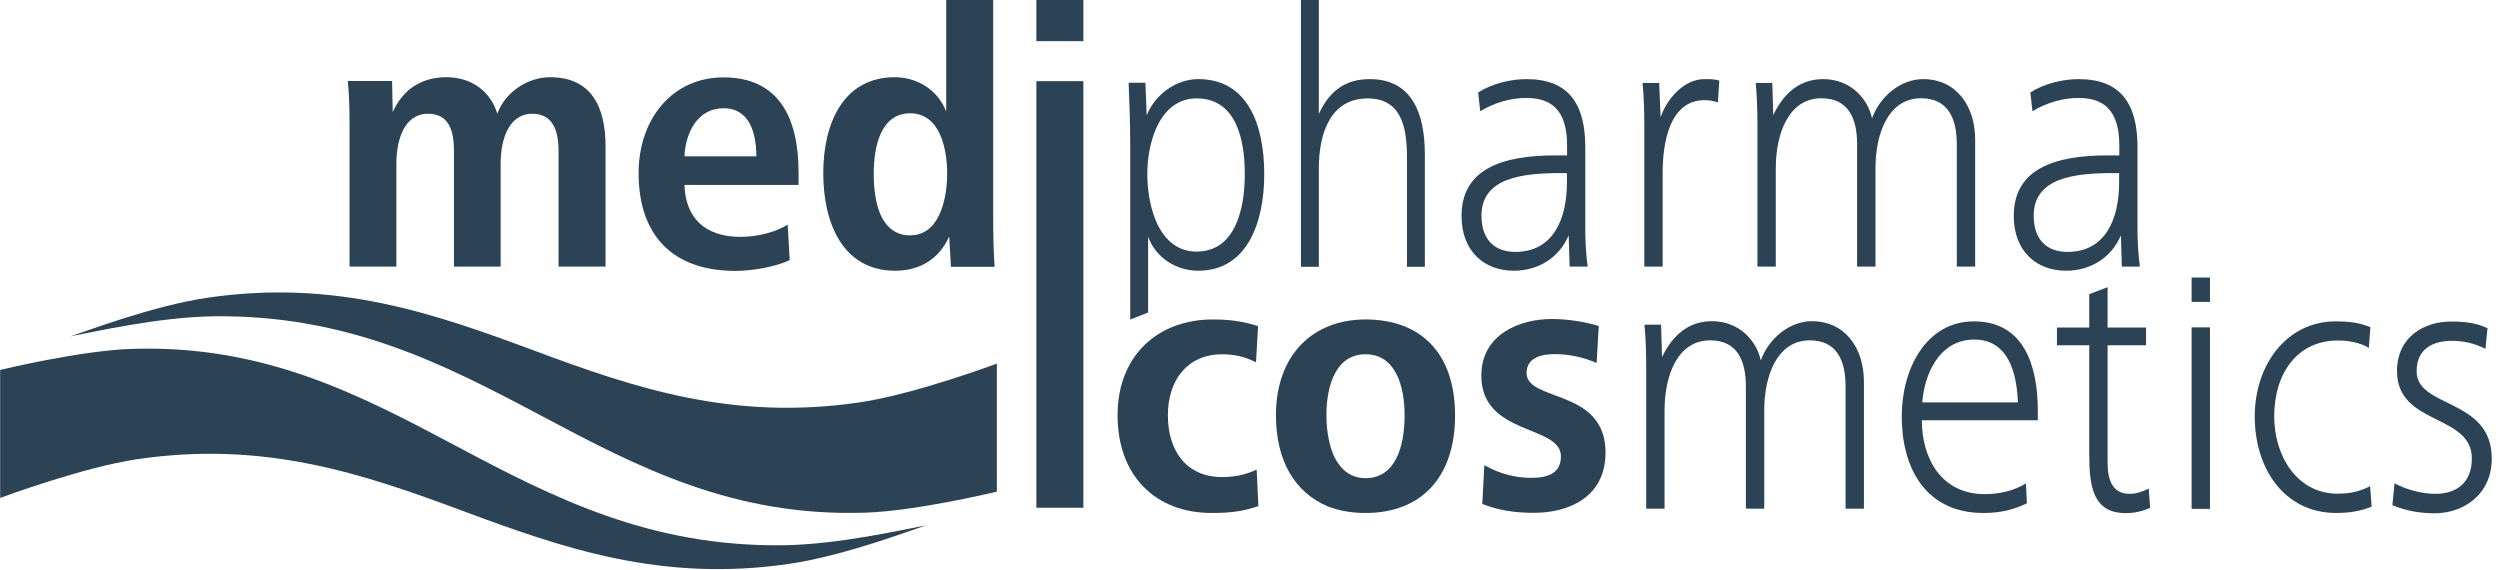 <?xml version="1.0" encoding="UTF-8"?>
<svg xmlns="http://www.w3.org/2000/svg" id="a" width="158" height="36" viewBox="0 0 158 36">
  <defs>
    <style>.b,.c{fill:#2c4255;}.c{fill-rule:evenodd;}</style>
  </defs>
  <path class="b" d="m79.54,31.98c-.97.35-1.87.44-2.97.44-3.53,0-5.94-2.34-5.94-6.17s2.6-6.06,6.02-6.06c1.1,0,1.91.12,2.86.42l-.13,2.29c-.67-.35-1.38-.51-2.13-.51-2.19,0-3.44,1.61-3.44,3.86s1.18,3.9,3.42,3.9c.75,0,1.44-.12,2.19-.47l.11,2.29Z"></path>
  <path class="b" d="m80.64,26.25c0-3.83,2.34-6.06,5.66-6.06,3.51,0,5.66,2.15,5.66,6.06s-2.13,6.17-5.66,6.17c-.88,0-1.68-.14-2.39-.42-2.11-.89-3.27-2.92-3.27-5.75Zm5.66,3.97c1.89,0,2.47-1.99,2.47-3.97,0-1.8-.54-3.86-2.47-3.86s-2.47,2.08-2.47,3.86c0,.96.17,1.96.54,2.71.41.75,1.01,1.26,1.94,1.26Z"></path>
  <path class="b" d="m93.81,29.4c.95.54,1.96.8,2.97.8,1.14,0,1.87-.35,1.87-1.36,0-2.01-5.03-1.29-5.03-5.1,0-2.64,2.47-3.58,4.45-3.58,1.05,0,2.13.19,2.97.44l-.13,2.34c-.86-.37-1.74-.56-2.67-.56-.75,0-1.76.19-1.76,1.19,0,1.85,4.99.96,4.99,5.03,0,2.83-2.34,3.81-4.52,3.81-1.23,0-2.24-.16-3.27-.56l.13-2.46Z"></path>
  <path class="b" d="m104.04,32.16v-8.86c0-.91-.02-1.87-.11-2.78h1.05l.06,2.05c.73-1.52,1.79-2.27,3.16-2.27,1.76,0,2.84,1.29,3.08,2.48.52-1.43,1.85-2.48,3.23-2.48,2.07,0,3.29,1.66,3.29,3.83v8.02h-1.16v-7.72c0-1.66-.56-2.92-2.26-2.92-2.07,0-2.88,2.24-2.88,4.42v6.22h-1.16v-7.72c0-1.66-.56-2.92-2.26-2.92-2.07,0-2.88,2.24-2.88,4.42v6.22h-1.16Z"></path>
  <path class="b" d="m121.46,26.55c0,2.45,1.25,4.68,3.98,4.68.93,0,1.83-.21,2.6-.68l.06,1.26c-.92.44-1.74.61-2.75.61-3.64,0-5.16-2.83-5.16-6.1,0-3.02,1.55-6.01,4.56-6.01,3.18,0,4.04,2.83,4.04,5.64v.61h-7.34Zm6.07-1.12c-.06-1.8-.58-3.97-2.75-3.97-2.3,0-3.18,2.34-3.29,3.97h6.05Z"></path>
  <path class="b" d="m133.2,29.22c0,1.05.26,1.99,1.4,1.99.43,0,.8-.14,1.2-.33l.09,1.22c-.5.21-.99.33-1.53.33-2.13,0-2.32-1.75-2.32-3.79v-6.82h-2.04v-1.12h2.04v-2.11l1.16-.44v2.55h2.43v1.12h-2.43v7.4Z"></path>
  <path class="b" d="m138.51,19.08v-1.54h1.16v1.54h-1.16Zm0,13.08v-11.47h1.16v11.47h-1.16Z"></path>
  <path class="b" d="m149.89,32.02c-.76.3-1.47.4-2.23.4-3.32,0-5.16-2.83-5.16-6.1s2.02-6.01,5.12-6.01c.8,0,1.47.07,2.19.37l-.1,1.31c-.56-.35-1.3-.47-1.96-.47-2.56,0-4.02,2.08-4.02,4.79,0,2.53,1.46,4.89,4,4.89.81,0,1.34-.12,2.06-.47l.1,1.29Z"></path>
  <path class="b" d="m151.34,30.55c.84.44,1.79.66,2.58.66,1.29,0,2.3-.66,2.3-2.24,0-2.83-4.73-2.06-4.73-5.52,0-2.15,1.7-3.13,3.42-3.13.84,0,1.53.07,2.3.42l-.13,1.31c-.67-.35-1.38-.51-2.13-.51-1.1,0-2.22.44-2.22,1.92,0,2.36,4.75,1.68,4.75,5.52,0,2.29-1.81,3.46-3.61,3.46-.8,0-1.74-.12-2.67-.51l.13-1.36Z"></path>
  <path class="b" d="m22.09,16.86V7.74c0-.87-.02-1.75-.11-2.62h2.8l.04,1.96c.67-1.47,1.85-2.2,3.4-2.2,1.63,0,2.8.94,3.21,2.31.52-1.43,1.98-2.31,3.33-2.31,2.58,0,3.51,1.82,3.51,4.37v7.6h-2.97v-7.32c0-1.24-.34-2.34-1.66-2.34-1.51,0-2,1.66-2,3.16v6.5h-2.95v-7.32c0-1.24-.3-2.34-1.64-2.34-1.51,0-2,1.66-2,3.16v6.5h-2.97Z"></path>
  <path class="b" d="m43.26,11.7c.06,2.03,1.25,3.27,3.55,3.27,1.05,0,2.22-.3,2.97-.77l.13,2.24c-.86.4-2.26.68-3.44.68-3.98,0-6.11-2.27-6.11-6.17,0-3.48,2.17-6.06,5.36-6.06,3.46,0,4.75,2.48,4.75,6.03v.77h-7.21Zm4.54-1.82c0-1.47-.43-3.04-2.07-3.04s-2.41,1.54-2.47,3.04h4.54Z"></path>
  <path class="b" d="m60.1,16.86l-.11-1.92c-.67,1.5-1.94,2.17-3.42,2.17-3.31,0-4.54-3.02-4.54-6.17s1.27-6.06,4.52-6.06c1.38,0,2.71.77,3.25,2.17V0h2.97v13.59c0,1.33.02,2.31.09,3.27h-2.75Zm-2.56-1.99c1.83,0,2.32-2.29,2.32-3.9s-.47-3.81-2.34-3.81-2.3,2.13-2.3,3.81c0,.84.09,1.82.43,2.6.34.75.93,1.31,1.89,1.31Z"></path>
  <path class="b" d="m65.5,2.6V0h2.97v2.6h-2.97Zm0,29.49V5.13h2.97v26.96h-2.97Z"></path>
  <path class="b" d="m71.43,20.2v-10.92c0-1.33-.04-2.67-.1-4.05h1.06l.08,2.06c.56-1.38,1.91-2.29,3.26-2.29,3.15,0,4.17,2.92,4.17,6.01s-1.1,6.1-4.17,6.1c-1.35,0-2.66-.77-3.17-2.15v4.79s-1.12.44-1.12.44Zm4.19-4.3c2.43,0,3.05-2.64,3.05-4.89s-.56-4.79-3.05-4.79c-2.26,0-3.11,2.64-3.11,4.79,0,1.1.21,2.29.68,3.25.5.96,1.27,1.64,2.43,1.64Z"></path>
  <path class="b" d="m82.22,16.86V0h1.13v7.2c.69-1.5,1.72-2.2,3.22-2.2,2.6,0,3.48,2.06,3.48,4.75v7.11h-1.13v-6.92c0-1.96-.38-3.72-2.49-3.72-2.32,0-3.08,2.17-3.08,4.42v6.22h-1.13Z"></path>
  <path class="b" d="m99.2,16.86l-.06-1.99c-.58,1.4-1.91,2.24-3.46,2.24-1.89,0-3.31-1.24-3.31-3.46,0-2.97,2.56-3.83,5.94-3.83h.73v-.61c0-1.85-.65-3.02-2.56-3.02-1.01,0-2.04.3-2.93.84l-.13-1.19c.86-.54,2-.84,3.05-.84,2.67,0,3.72,1.57,3.72,4.3v5.14c0,.77.04,1.59.15,2.41h-1.14Zm-.56-5.92c-2.41,0-5.01.28-5.01,2.69,0,1.59.9,2.29,2.13,2.29,2.41,0,3.27-2.08,3.27-4.4v-.58h-.39Z"></path>
  <path class="b" d="m103.92,16.86v-8.86c0-.91-.02-1.85-.11-2.76h1.05l.09,2.17c.41-1.19,1.48-2.41,2.78-2.41.32,0,.6,0,.93.09l-.09,1.38c-.28-.09-.56-.14-.84-.14-2.24,0-2.65,2.76-2.65,4.58v5.94h-1.16Z"></path>
  <path class="b" d="m111.07,16.86v-8.86c0-.91-.02-1.85-.11-2.76h1.05l.06,2.03c.73-1.52,1.79-2.27,3.16-2.27,1.76,0,2.84,1.29,3.08,2.48.52-1.43,1.85-2.48,3.23-2.48,2.07,0,3.29,1.66,3.29,3.83v8.02h-1.16v-7.72c0-1.66-.56-2.92-2.26-2.92-2.07,0-2.88,2.24-2.88,4.42v6.22h-1.16v-7.72c0-1.66-.56-2.92-2.26-2.92-2.07,0-2.88,2.24-2.88,4.42v6.22h-1.16Z"></path>
  <path class="b" d="m134.1,16.86l-.06-1.99c-.58,1.4-1.91,2.24-3.46,2.24-1.89,0-3.31-1.24-3.31-3.46,0-2.97,2.56-3.83,5.94-3.83h.73v-.61c0-1.85-.65-3.02-2.56-3.02-1.01,0-2.04.3-2.93.84l-.13-1.19c.86-.54,2-.84,3.05-.84,2.67,0,3.72,1.57,3.72,4.3v5.14c0,.77.04,1.59.15,2.41h-1.14Zm-.56-5.92c-2.41,0-5.01.28-5.01,2.69,0,1.59.9,2.29,2.13,2.29,2.41,0,3.27-2.08,3.27-4.4v-.58h-.39Z"></path>
  <path class="c" d="m58.53,33.2c-.84.27-5.2,1.94-8.68,2.44-8.07,1.17-14.26-.99-20.63-3.36-6.37-2.37-12.52-4.44-20.54-3.26-3.48.51-8.67,2.45-8.67,2.45v-8.09s5.02-1.22,8.29-1.33c8.36-.28,14.38,2.87,20.55,6.15,6.17,3.28,12.22,6.36,20.63,6.26,3.52-.04,7.73-1.02,8.95-1.24l.1-.03Z"></path>
  <path class="c" d="m4.48,21.25c.84-.27,5.2-1.94,8.68-2.44,8.07-1.17,14.26.99,20.63,3.36,6.37,2.37,12.52,4.44,20.54,3.26,3.48-.51,8.67-2.45,8.67-2.45v8.09s-5.02,1.22-8.29,1.33c-8.36.28-14.38-2.87-20.55-6.15-6.17-3.28-12.22-6.36-20.63-6.26-3.52.04-7.73,1.02-8.95,1.24l-.1.03Z"></path>
</svg>
